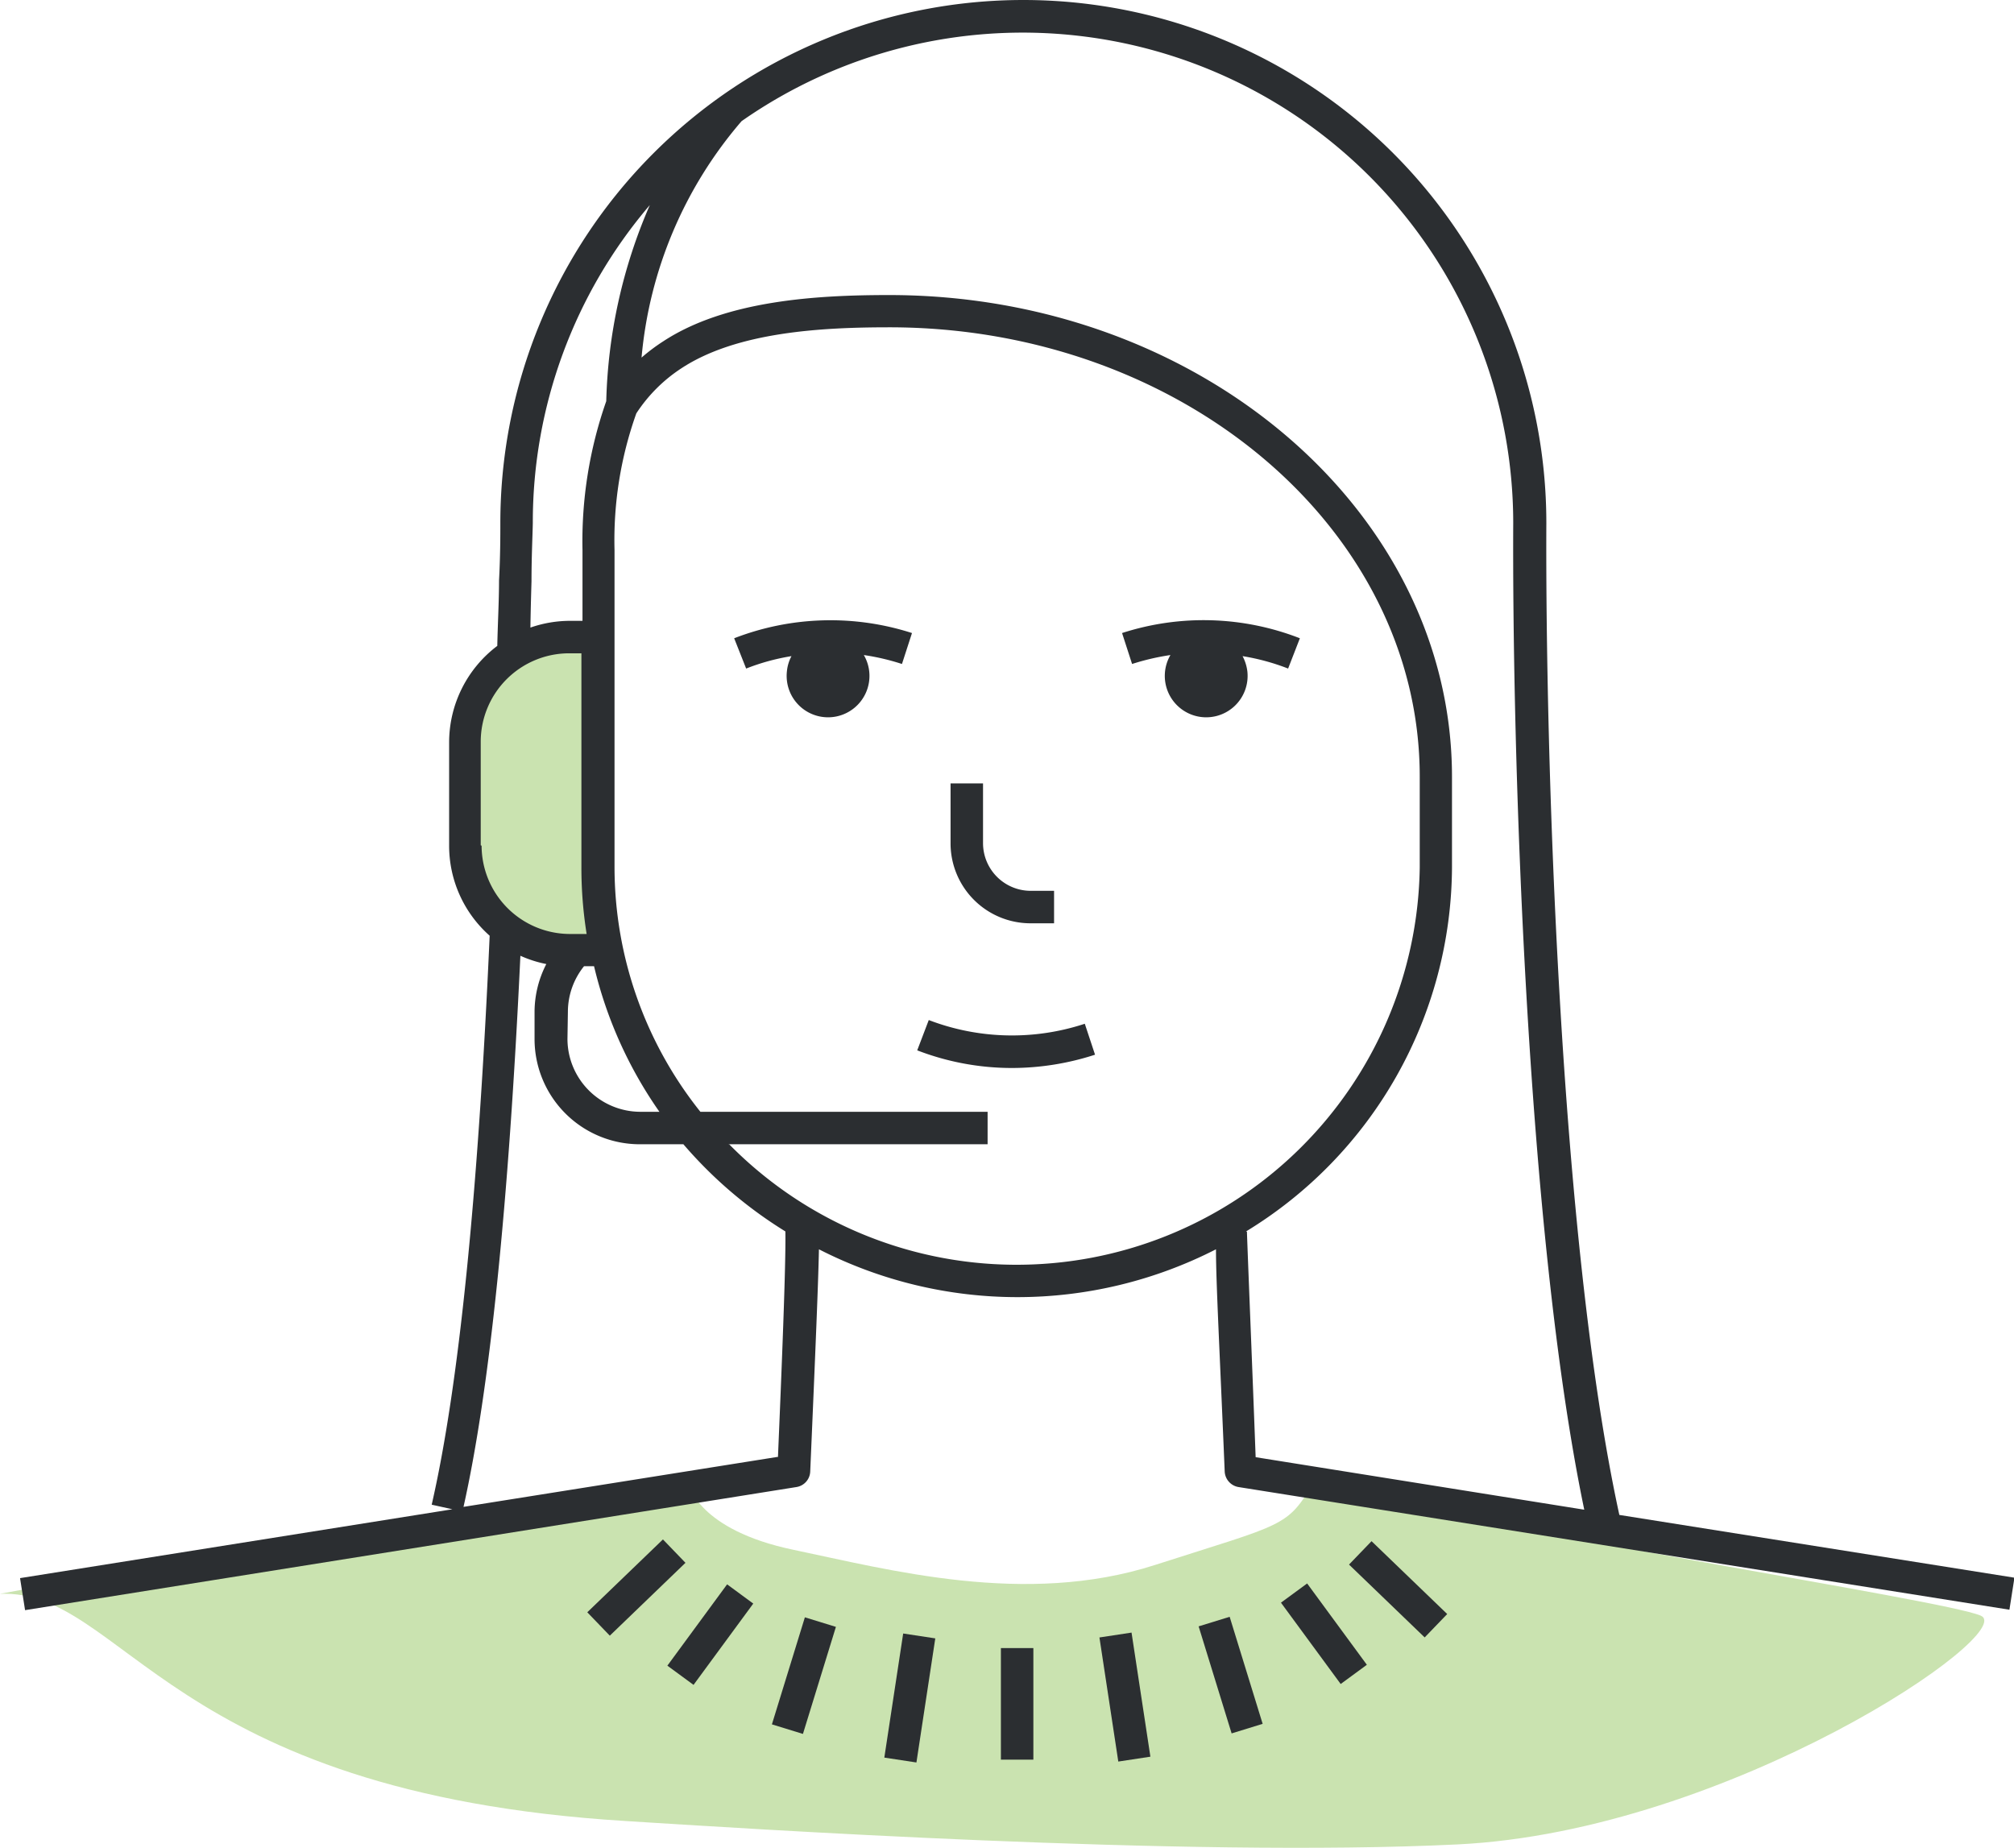<svg id="Layer_1" data-name="Layer 1" xmlns="http://www.w3.org/2000/svg" viewBox="0 0 92.42 84.82"><defs><style>.cls-1{fill:#cae3b0;}.cls-2{fill:#2b2e31;}</style></defs><path class="cls-1" d="M400.78,281.92h-1.17a4.82,4.82,0,0,0-4.81,4.81v4.74a4.82,4.82,0,0,0,4.81,4.81h1.3" transform="translate(-373.45 -253.19)"/><path class="cls-1" d="M373.45,326.33l2.16-.4,29.44-4.62s.44,2.09,4.81,3,10.64,2.61,16.58.7,6.08-1.72,7.29-3.8c8.67,2.37,28.79,5.36,30.61,6.12s-11.54,9.89-24,10.5-33-.75-38.13-1.07C381.06,335.47,379.15,326.11,373.45,326.33Z" transform="translate(-373.45 -253.19)"/><path class="cls-2" d="M447.76,322.71c-2.77-12.71-3.4-35.25-3.35-45.52a24,24,0,0,0-48,0c0,.56,0,1.52-.06,2.64,0,.94-.06,2-.08,3a5.55,5.55,0,0,0-2.21,4.43V292a5.51,5.51,0,0,0,1.86,4.13c-.53,11.92-1.42,20.71-2.66,26.11l.95.21-19.84,3.16.23,1.47L410,321.43a.75.75,0,0,0,.63-.71c.25-5.77.37-8.69.4-10.2a20,20,0,0,0,18.22,0c0,1.51.16,4.43.4,10.2a.76.76,0,0,0,.63.71l35.38,5.63.23-1.47Zm-49.92-42.85c0-1.13.05-2.11.06-2.67a22.41,22.41,0,0,1,5.37-14.59,24,24,0,0,0-2,9,19.4,19.4,0,0,0-1.09,6.84v3.24h-.56a5.54,5.54,0,0,0-1.83.31C397.8,281.27,397.82,280.54,397.84,279.86Zm1.67,19.75a3.34,3.34,0,0,1,.74-2.08h.46a19.47,19.47,0,0,0,3,6.68h-.88a3.35,3.35,0,0,1-3.34-3.34Zm-4-7.63v-4.75a4.06,4.06,0,0,1,4.06-4.06h.56V293a19.31,19.31,0,0,0,.24,3.05h-.8A4.06,4.06,0,0,1,395.55,292Zm13.6,28.07-14.39,2.29c1.2-5.36,2.07-13.87,2.61-25.29a5.5,5.5,0,0,0,1.19.38,4.81,4.81,0,0,0-.54,2.18v1.26a4.83,4.83,0,0,0,4.83,4.83h2a20,20,0,0,0,4.68,4C409.52,311.18,409.31,316.26,409.15,320.05Zm-2.24-14.35h11.9v-1.49H405.59A18,18,0,0,1,401.65,293V278.44a17.31,17.31,0,0,1,1-6.28,7.09,7.09,0,0,1,2.07-2.07c2.54-1.67,6.43-1.88,9.54-1.88,13.42,0,24.34,9.25,24.34,20.62V293a18.5,18.5,0,0,1-31.68,12.71Zm23.76,4A19.67,19.67,0,0,0,440.08,293v-4.16c0-12.19-11.59-22.11-25.83-22.11-3.31,0-7.49.24-10.36,2.12a8.67,8.67,0,0,0-1,.75,19.24,19.24,0,0,1,4.59-10.85,22.51,22.51,0,0,1,35.41,18.44c-.05,10.18.57,32.35,3.26,45.28l-15.08-2.41C430.93,316.26,430.72,311.18,430.67,309.71Z" transform="translate(-373.45 -253.19)"/><rect class="cls-2" x="45.93" y="75.63" width="1.49" height="5.12"/><rect class="cls-2" x="412.31" y="330.35" width="5.76" height="1.49" transform="translate(-347.96 438.66) rotate(-81.36)"/><rect class="cls-2" x="407.76" y="329.32" width="5.14" height="1.49" transform="translate(-399.34 371.88) rotate(-72.88)"/><rect class="cls-2" x="403.73" y="327.45" width="4.63" height="1.49" transform="translate(-472.29 207.96) rotate(-53.7)"/><rect class="cls-2" x="400.24" y="325.34" width="4.82" height="1.49" transform="translate(-487.02 117.27) rotate(-43.92)"/><rect class="cls-2" x="424.31" y="328.22" width="1.49" height="5.76" transform="translate(-418.35 -185.61) rotate(-8.64)"/><rect class="cls-2" x="429.17" y="327.5" width="1.49" height="5.14" transform="translate(-451.59 -111.93) rotate(-17.13)"/><rect class="cls-2" x="433.46" y="325.88" width="1.49" height="4.63" transform="translate(-483.48 67.43) rotate(-36.29)"/><rect class="cls-2" x="436.85" y="323.67" width="1.49" height="4.82" transform="translate(-474.26 161.95) rotate(-46.08)"/><path class="cls-2" d="M416.07,300l-.53,1.39a12.08,12.08,0,0,0,4.36.81,12.38,12.38,0,0,0,3.8-.61l-.47-1.42A10.67,10.67,0,0,1,416.07,300Z" transform="translate(-373.45 -253.19)"/><path class="cls-2" d="M424.94,282.24l.46,1.42a10.94,10.94,0,0,1,1.76-.41,1.9,1.9,0,1,0,3.53.75,2,2,0,0,0-.22-.7,10.28,10.28,0,0,1,2.09.57l.54-1.39A12.16,12.16,0,0,0,424.94,282.24Z" transform="translate(-373.45 -253.19)"/><path class="cls-2" d="M407.14,282.48l.55,1.39a10,10,0,0,1,2.08-.57,1.84,1.84,0,0,0-.21.7,1.9,1.9,0,1,0,3.53-.75,10.58,10.58,0,0,1,1.75.41l.46-1.42A12.22,12.22,0,0,0,407.14,282.48Z" transform="translate(-373.45 -253.19)"/><path class="cls-2" d="M420.74,295.56h1.08v-1.49h-1.08a2.19,2.19,0,0,1-2.18-2.18v-2.75h-1.49v2.75A3.67,3.67,0,0,0,420.74,295.56Z" transform="translate(-373.45 -253.19)"/></svg>
